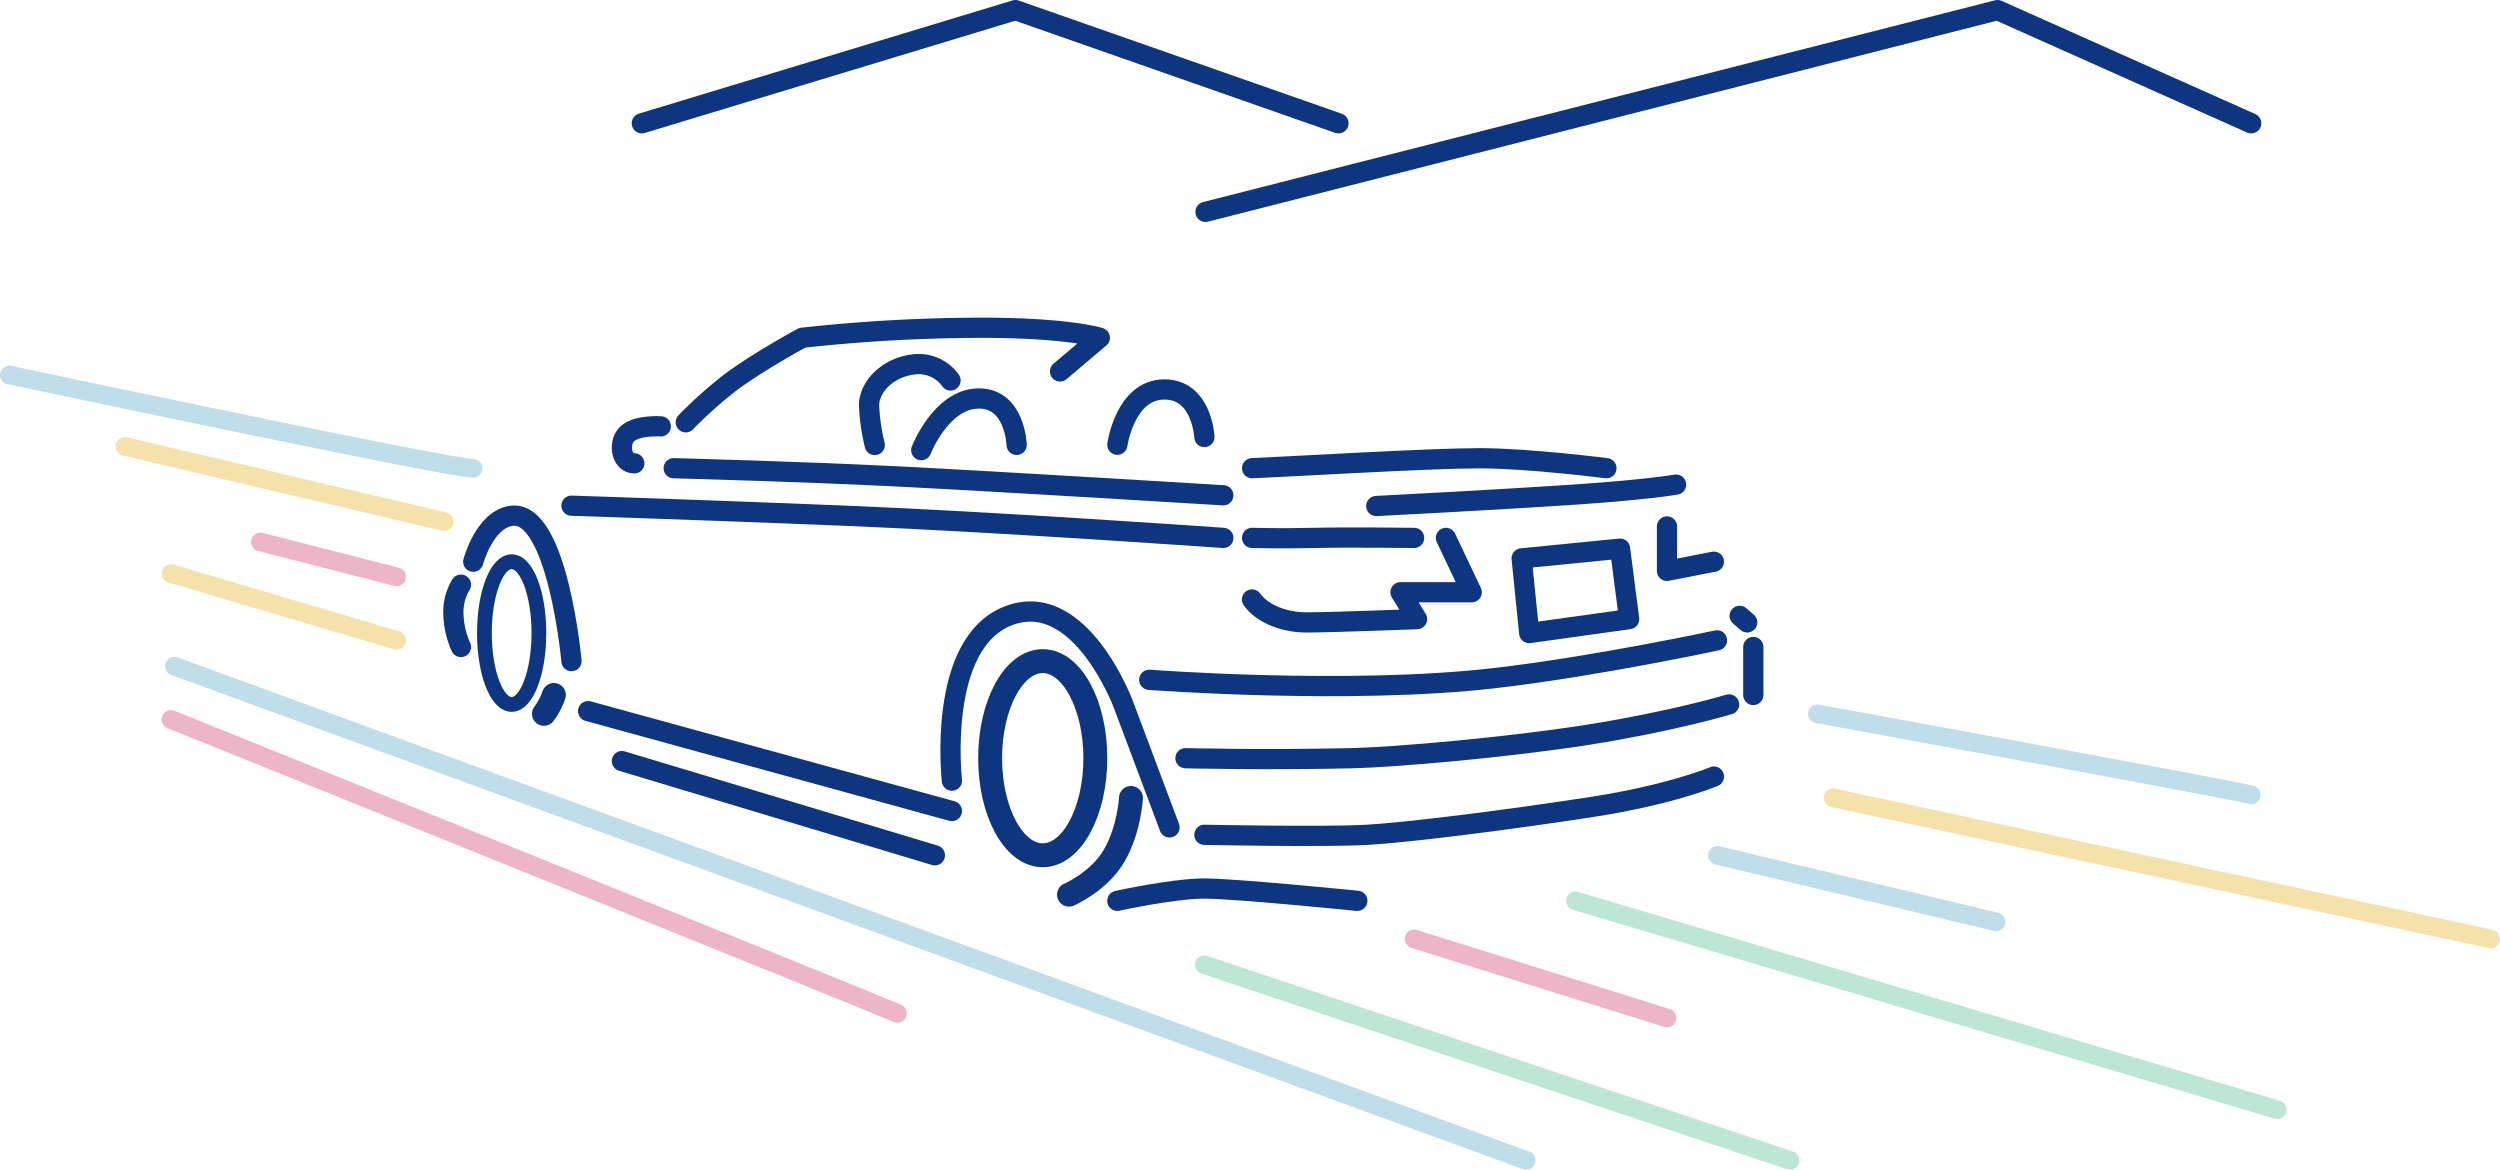 <svg xmlns="http://www.w3.org/2000/svg" viewBox="0 0 754.22 352.89"><g style="opacity:0.5"><line x1="426.62" y1="283.27" x2="502.91" y2="307.11" style="fill:none;stroke:#de698f;stroke-linecap:round;stroke-miterlimit:10;stroke-width:5.633px"/><line x1="475.28" y1="271.77" x2="687" y2="334.77" style="fill:none;stroke:#7ad0ab;stroke-linecap:round;stroke-miterlimit:10;stroke-width:5.633px"/><line x1="518.1" y1="258.04" x2="602.18" y2="278.11" style="fill:none;stroke:#82bcd5;stroke-linecap:round;stroke-miterlimit:10;stroke-width:5.633px"/><line x1="553.04" y1="240.72" x2="751.4" y2="283.27" style="fill:none;stroke:#ebc657;stroke-linecap:round;stroke-miterlimit:10;stroke-width:5.633px"/><line x1="37.69" y1="134.68" x2="133.97" y2="157.36" style="fill:none;stroke:#ebc657;stroke-linecap:round;stroke-miterlimit:10;stroke-width:5.633px"/><line x1="119.65" y1="174.03" x2="78.55" y2="163.5" style="fill:none;stroke:#de698f;stroke-linecap:round;stroke-miterlimit:10;stroke-width:5.633px"/><path d="M270.74,305.73c-4.8-2.23-219.15-88.67-219.15-88.67" style="fill:none;stroke:#de698f;stroke-linecap:round;stroke-miterlimit:10;stroke-width:5.633px"/><line x1="363.35" y1="291.07" x2="540.03" y2="350.08" style="fill:none;stroke:#7ad0ab;stroke-linecap:round;stroke-miterlimit:10;stroke-width:5.633px"/><line x1="460.43" y1="350.08" x2="52.64" y2="200.99" style="fill:none;stroke:#82bcd5;stroke-linecap:round;stroke-miterlimit:10;stroke-width:5.633px"/><path d="M679.16,239.81c-3.09-1.11-130.91-24.45-130.91-24.45" style="fill:none;stroke:#82bcd5;stroke-linecap:round;stroke-miterlimit:10;stroke-width:5.633px"/><path d="M142.72,141.25c-4.57.62-139.9-28.11-139.9-28.11" style="fill:none;stroke:#82bcd5;stroke-linecap:round;stroke-miterlimit:10;stroke-width:5.633px"/><line x1="119.65" y1="193.19" x2="51.59" y2="173.03" style="fill:none;stroke:#ebc657;stroke-linecap:round;stroke-miterlimit:10;stroke-width:5.633px"/></g><ellipse cx="314.58" cy="228.74" rx="15.87" ry="29.29" style="fill:none;stroke:#0e357f;stroke-linecap:round;stroke-linejoin:round;stroke-width:7.21px"/><ellipse cx="154.36" cy="190.99" rx="8.22" ry="21.53" style="fill:none;stroke:#0e357f;stroke-linecap:round;stroke-linejoin:round;stroke-width:4.449px"/><path d="M341.2,240.72s-.46,9.4-5,17.32-13.7,11.87-13.7,11.87" style="fill:none;stroke:#0e357f;stroke-linecap:round;stroke-linejoin:round;stroke-width:7.21px"/><path d="M167.1,209.67a20.86,20.86,0,0,1-3,5.69" style="fill:none;stroke:#0e357f;stroke-linecap:round;stroke-linejoin:round;stroke-width:7.21px"/><line x1="287.18" y1="244.68" x2="177.43" y2="214.54" style="fill:none;stroke:#0e357f;stroke-linecap:round;stroke-linejoin:round;stroke-width:6.101px"/><path d="M172.41,199.45s-4.15-45.52-18-43.85c-8.22,1-11.64,13.86-11.64,13.86" style="fill:none;stroke:#0e357f;stroke-linecap:round;stroke-linejoin:round;stroke-width:6.101px"/><path d="M139.06,176.39a15.89,15.89,0,0,0-2.28,8.66,26,26,0,0,0,2.28,10.14" style="fill:none;stroke:#0e357f;stroke-linecap:round;stroke-linejoin:round;stroke-width:6.101px"/><path d="M369.06,162.28s-68.56-4.86-114.65-6.72c-39.95-1.62-82-3-82-3" style="fill:none;stroke:#0e357f;stroke-linecap:round;stroke-linejoin:round;stroke-width:6.101px"/><path d="M287.18,235.52s-4.68-41.32,17-49.73,34.72,26.72,34.72,26.72l13.93,37.11" style="fill:none;stroke:#0e357f;stroke-linecap:round;stroke-linejoin:round;stroke-width:6.101px"/><path d="M363.35,251.85s36.09.74,49.11,0,43.86-4.7,67.84-8.41,36.77-9.16,36.77-9.16" style="fill:none;stroke:#0e357f;stroke-linecap:round;stroke-linejoin:round;stroke-width:6.101px"/><line x1="528.95" y1="195.19" x2="528.95" y2="209.67" style="fill:none;stroke:#0e357f;stroke-linecap:round;stroke-linejoin:round;stroke-width:6.101px"/><path d="M521.64,212.51s-16.43,5-42.48,9.15c-24.56,3.86-58.41,6.79-71.27,7.08-26.49.6-50.25,0-50.25,0" style="fill:none;stroke:#0e357f;stroke-linecap:round;stroke-linejoin:round;stroke-width:6.101px"/><line x1="524.84" y1="185.79" x2="527.12" y2="187.77" style="fill:none;stroke:#0e357f;stroke-linecap:round;stroke-linejoin:round;stroke-width:6.101px"/><path d="M518,193.19s-36.72,7.89-67.14,11.4c-43.85,5.08-104.15.5-104.15.5" style="fill:none;stroke:#0e357f;stroke-linecap:round;stroke-linejoin:round;stroke-width:6.101px"/><polyline points="517.07 169.46 502.91 172.22 502.91 158.82" style="fill:none;stroke:#0e357f;stroke-linecap:round;stroke-linejoin:round;stroke-width:6.101px"/><path d="M436.22,162.28,444,178.67H422.51l5,8.11s-26,1-33.35,1-13.71-3-16.45-6.93" style="fill:none;stroke:#0e357f;stroke-linecap:round;stroke-linejoin:round;stroke-width:6.101px"/><path d="M426.62,162.28s-20.1-.24-30.15,0-18.73,0-18.73,0" style="fill:none;stroke:#0e357f;stroke-linecap:round;stroke-linejoin:round;stroke-width:6.101px"/><polygon points="488.75 165.52 491.49 186.78 461.34 190.99 459.06 168.46 488.75 165.52" style="fill:none;stroke:#0e357f;stroke-linecap:round;stroke-linejoin:round;stroke-width:6.101px"/><path d="M505.65,146.2s-8.21,1.49-30.37,3-60.08,3.46-60.08,3.46" style="fill:none;stroke:#0e357f;stroke-linecap:round;stroke-linejoin:round;stroke-width:6.101px"/><path d="M484.64,141.25s-23.4-3-38.37-3-56.19,2.48-68.53,3" style="fill:none;stroke:#0e357f;stroke-linecap:round;stroke-linejoin:round;stroke-width:6.101px"/><path d="M369.06,149.42s-68.74-4.21-98.32-5.69-67.5-2.48-67.5-2.48" style="fill:none;stroke:#0e357f;stroke-linecap:round;stroke-linejoin:round;stroke-width:6.101px"/><path d="M319.8,112.06l12-10.16s-10.27-3.29-39.05-3a500.48,500.48,0,0,0-50.71,3s-16,8.67-23.75,15.11A128,128,0,0,0,206.9,127.4" style="fill:none;stroke:#0e357f;stroke-linecap:round;stroke-linejoin:round;stroke-width:6.101px"/><path d="M199.36,128.63s-6.62-.49-9.82,2-2.29,9.16,1.83,9.16" style="fill:none;stroke:#0e357f;stroke-linecap:round;stroke-linejoin:round;stroke-width:6.101px"/><path d="M277.93,135.81s5.94-15.34,17.13-15.59,11.65,14,11.65,14" style="fill:none;stroke:#0e357f;stroke-linecap:round;stroke-linejoin:round;stroke-width:6.101px"/><path d="M337.09,134.18s2.28-16.43,13.93-16.68,12.33,14.35,12.33,14.35" style="fill:none;stroke:#0e357f;stroke-linecap:round;stroke-linejoin:round;stroke-width:6.101px"/><path d="M286.76,114.78A11.79,11.79,0,0,0,275.19,110c-7.88,1.12-13,7.06-13,12.25a59.84,59.84,0,0,0,1.71,12" style="fill:none;stroke:#0e357f;stroke-linecap:round;stroke-linejoin:round;stroke-width:6.101px"/><path d="M409.49,271.77s-36.77-3.71-46.14-3.71-26.26,3.71-26.26,3.71" style="fill:none;stroke:#0e357f;stroke-linecap:round;stroke-linejoin:round;stroke-width:6.101px"/><line x1="282.04" y1="258.04" x2="187.62" y2="229.61" style="fill:none;stroke:#0e357f;stroke-linecap:round;stroke-linejoin:round;stroke-width:6.101px"/><polyline points="193.63 37.2 306.35 3.05 403.8 37.2" style="fill:none;stroke:#0e357f;stroke-linecap:round;stroke-linejoin:round;stroke-width:6.101px"/><polyline points="363.69 63.92 602.62 3.05 679.16 37.2" style="fill:none;stroke:#0e357f;stroke-linecap:round;stroke-linejoin:round;stroke-width:6.101px"/></svg>